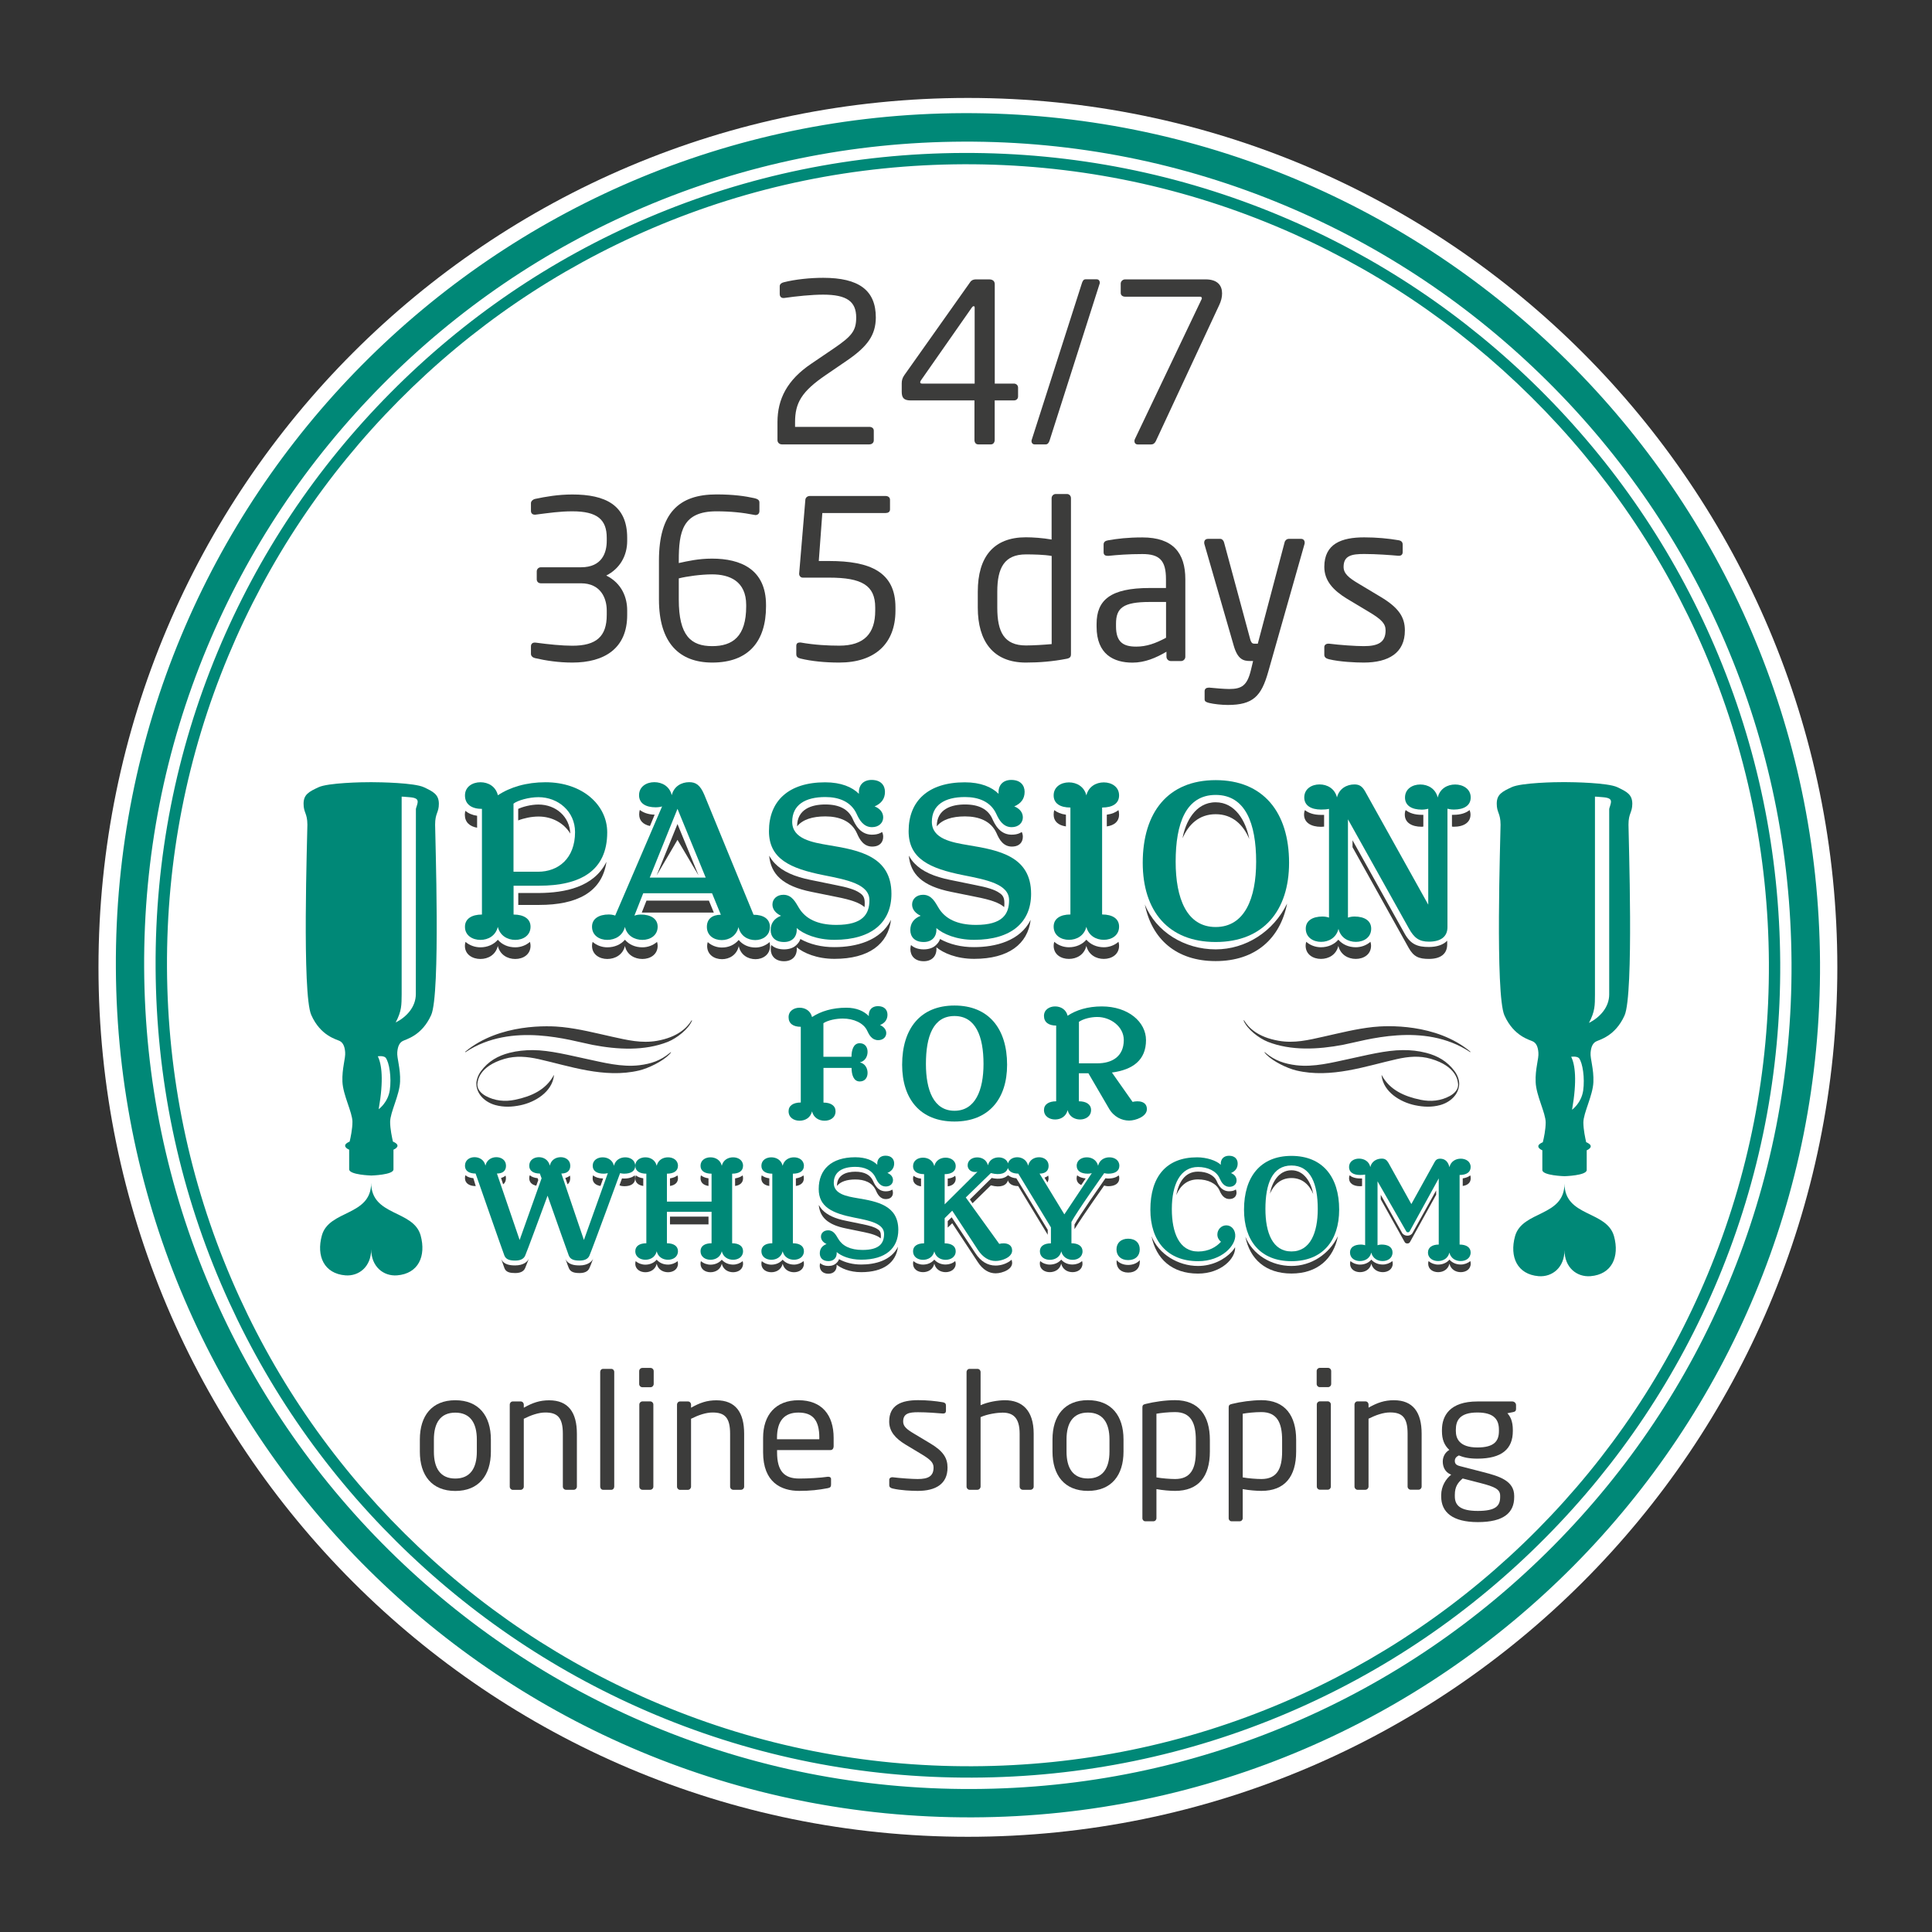 <?xml version="1.0" encoding="utf-8"?>
<!-- Generator: Adobe Illustrator 26.2.1, SVG Export Plug-In . SVG Version: 6.00 Build 0)  -->
<svg version="1.1" id="Laag_1" xmlns="http://www.w3.org/2000/svg" xmlns:xlink="http://www.w3.org/1999/xlink" x="0px" y="0px"
	 viewBox="0 0 283.46 283.46" style="enable-background:new 0 0 283.46 283.46;" xml:space="preserve">
<rect x="0" y="0" width="283.46" height="283.46" fill="#333333" stroke="none"/>
<style type="text/css">
	.st0{fill:#218E83;}
	.st1{fill:#FEFEFE;}
	.st2{fill:#3C3C3B;}
	.st3{fill:#FFFFFF;}
	.st4{fill:#008877;}
</style>
<g>
	<path class="st3" d="M142.01,14.37c-70.45,0-127.56,57.11-127.56,127.56c0,70.45,57.11,127.56,127.56,127.56
		c70.45,0,127.56-57.11,127.56-127.56C269.57,71.48,212.46,14.37,142.01,14.37"/>
	<path class="st4" d="M141.33,16.6C72.29,16.84,16.62,73.01,17,142.05c0.37,69.05,56.65,124.83,125.69,124.59
		c69.04-0.24,124.71-56.4,124.34-125.45C266.65,72.15,210.38,16.37,141.33,16.6 M227.92,226.79c-11.04,11.14-23.92,19.9-38.27,26.03
		c-14.86,6.35-30.67,9.6-46.99,9.66c-16.32,0.06-32.16-3.08-47.09-9.33c-14.42-6.04-27.39-14.71-38.56-25.77
		c-11.16-11.06-19.94-23.96-26.11-38.33c-6.38-14.88-9.66-30.69-9.75-47.01c-0.09-16.32,3.02-32.16,9.24-47.07
		c6.01-14.41,14.65-27.36,25.69-38.5c11.04-11.14,23.92-19.9,38.28-26.03c14.86-6.35,30.67-9.6,46.99-9.66
		c16.32-0.06,32.16,3.08,47.09,9.33c14.42,6.04,27.39,14.71,38.55,25.77c11.16,11.06,19.94,23.96,26.11,38.33
		c6.38,14.87,9.66,30.69,9.75,47.01c0.09,16.32-3.02,32.16-9.24,47.07C247.61,202.69,238.96,215.65,227.92,226.79"/>
	<path class="st4" d="M251.58,94.86c-6.08-14.17-14.74-26.89-25.75-37.8c-11.01-10.91-23.8-19.46-38.02-25.41
		c-14.72-6.16-30.35-9.26-46.44-9.21c-16.09,0.06-31.68,3.26-46.34,9.52c-14.16,6.05-26.86,14.69-37.75,25.68
		S37.87,81.4,31.94,95.61c-6.13,14.71-9.2,30.33-9.11,46.42c0.09,16.09,3.32,31.69,9.61,46.36c6.08,14.17,14.74,26.89,25.75,37.8
		c11.01,10.91,23.8,19.46,38.02,25.42c14.72,6.16,30.35,9.26,46.44,9.2c16.09-0.05,31.68-3.26,46.34-9.52
		c14.16-6.05,26.86-14.69,37.75-25.68c10.89-10.98,19.41-23.76,25.34-37.97c6.13-14.71,9.2-30.33,9.11-46.42
		C261.1,125.12,257.87,109.52,251.58,94.86 M250.54,186.99c-5.84,14.01-14.25,26.61-24.98,37.44
		c-10.74,10.83-23.26,19.35-37.22,25.32c-14.45,6.18-29.82,9.33-45.69,9.39c-15.87,0.06-31.27-3-45.79-9.08
		c-14.03-5.87-26.64-14.3-37.49-25.06c-10.85-10.76-19.4-23.3-25.39-37.27c-6.2-14.46-9.39-29.84-9.48-45.71
		c-0.08-15.87,2.94-31.27,8.99-45.77c5.84-14.01,14.25-26.61,24.98-37.44C69.2,47.98,81.72,39.46,95.69,33.49
		c14.45-6.18,29.82-9.33,45.69-9.39c15.87-0.05,31.27,3,45.79,9.08c14.03,5.87,26.64,14.3,37.49,25.06
		c10.85,10.76,19.39,23.3,25.39,37.27c6.2,14.46,9.39,29.84,9.48,45.71C259.61,157.09,256.59,172.49,250.54,186.99"/>
	<g>
		<path class="st2" d="M124.28,52.89l-3.1,2.12c-3.59,2.44-4.53,4.11-4.53,6.94v0.68h10.9c0.36,0,0.65,0.2,0.65,0.55v1.43
			c0,0.36-0.29,0.59-0.65,0.59h-12.83c-0.36,0-0.65-0.26-0.65-0.62v-2.64c0-3.39,1.42-6.19,4.95-8.57l3.27-2.22
			c2.68-1.82,3.33-2.61,3.33-4.56c0-2.35-1.36-3.36-4.85-3.36c-1.68,0-3.91,0.23-5.72,0.49c-0.03,0-0.06,0-0.13,0
			c-0.32,0-0.52-0.23-0.52-0.59V42c0-0.33,0.29-0.52,0.61-0.59c1.65-0.42,3.85-0.65,5.76-0.65c5.24,0,7.73,1.82,7.73,5.83
			C128.48,49.17,127.28,50.83,124.28,52.89z"/>
		<path class="st2" d="M148.75,58.75h-2.81v5.8c0,0.33-0.19,0.65-0.55,0.65h-1.87c-0.36,0-0.55-0.29-0.55-0.65v-5.8h-9.34
			c-0.97,0-1.33-0.33-1.33-1.27v-1.24c0-0.42,0.1-0.81,0.39-1.21l9.57-13.52c0.16-0.26,0.39-0.52,0.94-0.52h1.91
			c0.52,0,0.84,0.23,0.84,0.72v14.57h2.81c0.32,0,0.61,0.23,0.61,0.59v1.3C149.37,58.52,149.11,58.75,148.75,58.75z M143,45.13
			c0-0.13-0.03-0.2-0.13-0.2c-0.03,0-0.03,0-0.03,0c-0.1,0-0.19,0.1-0.26,0.2l-7.47,10.69c-0.06,0.1-0.1,0.2-0.1,0.26
			c0,0.13,0.1,0.2,0.26,0.2H143V45.13z"/>
		<path class="st2" d="M161.33,41.64l-7.31,22.91c-0.1,0.33-0.26,0.65-0.58,0.65h-1.65c-0.29,0-0.45-0.23-0.45-0.46
			c0-0.07,0-0.13,0.03-0.2l7.34-22.91c0.1-0.33,0.23-0.65,0.55-0.65h1.65c0.29,0,0.45,0.23,0.45,0.46
			C161.37,41.51,161.37,41.58,161.33,41.64z"/>
		<path class="st2" d="M178.89,44.74l-9.31,19.98c-0.16,0.33-0.39,0.49-0.71,0.49h-1.94c-0.32,0-0.49-0.23-0.49-0.49
			c0-0.13,0.03-0.23,0.1-0.36l9.76-20.47c0.03-0.03,0.03-0.07,0.03-0.13c0-0.1-0.06-0.23-0.23-0.23h-11.02
			c-0.36,0-0.65-0.2-0.65-0.55v-1.37c0-0.33,0.29-0.62,0.65-0.62h11.8c1.81,0,2.42,0.95,2.42,2.05
			C179.31,43.6,179.15,44.19,178.89,44.74z"/>
		<path class="st2" d="M83.97,97.21c-2.04,0-3.91-0.29-5.46-0.65c-0.32-0.07-0.61-0.29-0.61-0.62v-1.11c0-0.36,0.23-0.55,0.55-0.55
			c0.03,0,0.06,0,0.1,0c1.94,0.26,3.91,0.46,5.43,0.46c3.52,0,5.04-1.37,5.04-4.5v-0.68c0-1.73-0.84-3.98-3.78-3.98h-5.88
			c-0.36,0-0.61-0.23-0.61-0.59v-1.14c0-0.36,0.26-0.62,0.61-0.62h5.88c3.1,0,3.78-2.15,3.78-3.88V78.9c0-2.67-1.39-3.88-5.04-3.88
			c-1.88,0-3.33,0.23-5.43,0.49c-0.03,0-0.06,0-0.1,0c-0.32,0-0.55-0.2-0.55-0.55v-1.14c0-0.29,0.29-0.55,0.61-0.62
			c1.55-0.33,3.39-0.65,5.46-0.65c4.82,0,8.05,1.53,8.05,6.35v0.46c0,2.18-1.07,4.07-3.07,5.08c2.29,1.14,3.07,3.23,3.07,5.12v0.68
			C92.02,95.13,88.69,97.21,83.97,97.21z"/>
		<path class="st2" d="M104.5,97.21c-4.82,0-7.82-2.87-7.82-9.26v-5.7c0-6.97,2.91-9.71,8.44-9.71c2.55,0,4.24,0.26,5.56,0.55
			c0.39,0.1,0.74,0.23,0.74,0.62v1.27c0,0.39-0.26,0.59-0.58,0.59c-0.06,0-0.13-0.03-0.19-0.03c-1.65-0.33-3.46-0.52-5.53-0.52
			c-4.98,0-5.53,2.97-5.53,7.23v0.36c1.33-0.29,2.88-0.65,4.88-0.65c4.2,0,7.92,1.56,7.92,6.81v0.2
			C112.39,94.12,109.8,97.21,104.5,97.21z M109.48,88.77c0-3.52-2.46-4.5-5.01-4.5c-1.58,0-3.72,0.29-4.88,0.59v3.1
			c0,5.31,1.78,6.84,4.91,6.84c3.01,0,4.98-1.43,4.98-5.83V88.77z"/>
		<path class="st2" d="M123.13,97.21c-2.1,0-4.07-0.2-5.69-0.59c-0.36-0.1-0.61-0.23-0.61-0.65v-1.21c0-0.33,0.19-0.49,0.49-0.49
			c0.06,0,0.1,0,0.16,0c2.04,0.36,4.04,0.46,5.66,0.46c3.65,0,5.27-1.79,5.27-5.12v-0.49c0-3.26-2-4.37-6.76-4.37h-3.88
			c-0.29,0-0.52-0.26-0.52-0.55v-0.03l0.91-10.85c0.03-0.33,0.32-0.55,0.65-0.55h11.12c0.36,0,0.65,0.2,0.65,0.55v1.43
			c0,0.36-0.29,0.52-0.65,0.52h-9.28l-0.52,7.04h1.52c6.01,0,9.73,1.6,9.73,6.81v0.49C131.37,94.44,128.36,97.21,123.13,97.21z"/>
		<path class="st2" d="M156.46,96.66c-2,0.39-3.98,0.55-5.95,0.55c-4.82,0-7.05-3.16-7.05-8.05v-2.35c0-5.12,2.33-7.98,7.05-7.98
			c1,0,2.52,0.1,3.78,0.33V73.1c0-0.33,0.26-0.62,0.61-0.62h1.65c0.32,0,0.58,0.26,0.58,0.62v22.81
			C157.14,96.33,157.04,96.56,156.46,96.66z M154.3,81.57c-1.07-0.2-2.75-0.23-3.78-0.23c-3.17,0-4.2,1.99-4.2,5.47v2.35
			c0,3.55,1,5.54,4.2,5.54c1.1,0,2.68-0.1,3.78-0.2V81.57z"/>
		<path class="st2" d="M173.28,96.99h-1.49c-0.36,0-0.65-0.29-0.65-0.65v-0.72c-1.55,0.91-3.17,1.6-4.98,1.6
			c-2.75,0-5.27-1.21-5.27-5.28v-0.39c0-3.52,2.04-5.28,7.79-5.28h2.39v-1.3c0-2.74-0.94-3.68-3.46-3.68c-2.1,0-3.65,0.13-4.95,0.26
			c-0.06,0-0.1,0-0.16,0c-0.29,0-0.58-0.1-0.58-0.52v-1.14c0-0.36,0.23-0.55,0.68-0.62c1.33-0.23,2.81-0.42,5.01-0.42
			c4.49,0,6.3,2.28,6.3,6.13v11.37C173.92,96.69,173.63,96.99,173.28,96.99z M171.08,88.32h-2.39c-3.91,0-4.95,0.88-4.95,3.19v0.39
			c0,2.35,1.1,2.97,2.97,2.97c1.49,0,2.81-0.46,4.37-1.3V88.32z"/>
		<path class="st2" d="M191.39,79.84l-5.33,18.77c-1,3.52-2.2,4.82-5.92,4.82c-0.91,0-2.04-0.13-2.72-0.29
			c-0.39-0.1-0.68-0.2-0.68-0.52v-1.21c0-0.36,0.26-0.52,0.61-0.52c0.03,0,0.06,0,0.1,0c0.71,0.07,2.17,0.2,2.88,0.2
			c1.84,0,2.65-0.49,3.2-2.77l0.32-1.34h-0.45c-0.97,0-1.81-0.23-2.39-2.25l-4.3-14.89c-0.03-0.07-0.03-0.16-0.03-0.23
			c0-0.33,0.19-0.55,0.58-0.55h1.78c0.26,0,0.49,0.26,0.55,0.52l3.82,14.14c0.16,0.65,0.39,0.72,0.61,0.72h0.52l3.94-14.89
			c0.06-0.26,0.32-0.49,0.61-0.49h1.81c0.32,0,0.52,0.23,0.52,0.55C191.42,79.68,191.42,79.78,191.39,79.84z"/>
		<path class="st2" d="M200.09,97.21c-1.2,0-3.52-0.1-5.11-0.49c-0.42-0.1-0.68-0.29-0.68-0.65v-1.14c0-0.29,0.26-0.49,0.58-0.49
			c0.06,0,0.1,0,0.13,0c1.55,0.2,3.91,0.36,5.08,0.36c2.1,0,3.2-0.55,3.2-2.31c0-0.98-0.58-1.6-2.42-2.7l-3.27-1.96
			c-1.97-1.21-3.3-2.61-3.3-4.66c0-3.39,2.52-4.33,5.85-4.33c1.81,0,3.52,0.16,5.04,0.42c0.42,0.07,0.61,0.29,0.61,0.65v1.08
			c0,0.39-0.23,0.55-0.55,0.55c-0.03,0-0.06,0-0.1,0c-1.13-0.1-3.2-0.26-5.01-0.26c-1.81,0-3.01,0.23-3.01,1.89
			c0,0.98,0.74,1.6,2.23,2.48l3.2,1.92c2.68,1.6,3.56,3,3.56,4.92C206.13,95.81,203.71,97.21,200.09,97.21z"/>
	</g>
	<g>
		<path class="st2" d="M66.8,218.75c-3.44,0-5.2-2.29-5.2-5.76l0-1.79c0-3.47,1.76-5.76,5.2-5.76c3.44,0,5.22,2.29,5.22,5.76l0,1.79
			C72.02,216.46,70.24,218.75,66.8,218.75z M69.96,211.2c0-2.41-0.96-3.94-3.16-3.94c-2.18,0-3.14,1.51-3.14,3.94l0,1.79
			c0,2.41,0.94,3.94,3.14,3.94c2.18,0,3.16-1.51,3.16-3.94L69.96,211.2z"/>
		<path class="st2" d="M84.17,218.58l-1.12,0c-0.26,0-0.47-0.21-0.47-0.47l0-7.76c0-2.38-0.8-3.11-2.57-3.11
			c-0.98,0-2.08,0.38-3.16,0.92l0,9.96c0,0.24-0.21,0.47-0.47,0.47l-1.15,0c-0.23,0-0.44-0.21-0.44-0.47l0-12.03
			c0-0.26,0.19-0.47,0.44-0.47l1.17,0c0.26,0,0.45,0.21,0.45,0.47l0,0.45c1.29-0.73,2.34-1.09,3.72-1.09c2.81,0,4.07,1.77,4.07,4.91
			l0,7.76C84.64,218.37,84.43,218.58,84.17,218.58z"/>
		<path class="st2" d="M89.7,218.58l-1.22,0c-0.24,0-0.42-0.21-0.42-0.47l0-16.82c0-0.24,0.16-0.45,0.42-0.45l1.22,0
			c0.23,0,0.42,0.19,0.42,0.45l0,16.82C90.12,218.34,89.96,218.58,89.7,218.58z"/>
		<path class="st2" d="M95.44,203.53l-1.19,0c-0.26,0-0.47-0.21-0.47-0.47l0-1.89c0-0.26,0.21-0.47,0.47-0.47l1.19,0
			c0.26,0,0.47,0.21,0.47,0.47l0,1.89C95.9,203.32,95.7,203.53,95.44,203.53z M95.39,218.58l-1.12,0c-0.26,0-0.47-0.21-0.47-0.47
			l0-12.03c0-0.26,0.21-0.47,0.47-0.47l1.12,0c0.26,0,0.47,0.21,0.47,0.47l0,12.03C95.86,218.37,95.65,218.58,95.39,218.58z"/>
		<path class="st2" d="M108.71,218.58l-1.12,0c-0.26,0-0.47-0.21-0.47-0.47l0-7.76c0-2.38-0.8-3.11-2.57-3.11
			c-0.98,0-2.08,0.38-3.16,0.92l0,9.96c0,0.24-0.21,0.47-0.47,0.47l-1.15,0c-0.23,0-0.44-0.21-0.44-0.47l0-12.03
			c0-0.26,0.19-0.47,0.44-0.47l1.17,0c0.26,0,0.45,0.21,0.45,0.47l0,0.45c1.29-0.73,2.34-1.09,3.72-1.09c2.81,0,4.07,1.77,4.07,4.91
			l0,7.76C109.18,218.37,108.97,218.58,108.71,218.58z"/>
		<path class="st2" d="M121.85,212.75l-7.84,0l0,0.33c0,2.81,1.1,3.85,3.25,3.85c1.36,0,3.09-0.1,4.17-0.26c0.05,0,0.07,0,0.12,0
			c0.19,0,0.38,0.09,0.38,0.33l0,0.8c0,0.31-0.09,0.47-0.47,0.54c-1.33,0.26-2.62,0.4-4.19,0.4c-2.69,0-5.31-1.27-5.31-5.66l0-2.12
			c0-3.37,1.85-5.52,5.2-5.52c3.42,0,5.15,2.17,5.15,5.52l0,1.27C122.29,212.54,122.13,212.75,121.85,212.75z M120.21,210.96
			c0-2.67-1.01-3.71-3.07-3.71c-2.01,0-3.14,1.16-3.14,3.71l0,0.21l6.2,0L120.21,210.96z"/>
		<path class="st2" d="M134.66,218.74c-0.87,0-2.55-0.07-3.7-0.35c-0.3-0.07-0.49-0.21-0.49-0.47l0-0.82c0-0.21,0.19-0.36,0.42-0.36
			c0.05,0,0.07,0,0.09,0c1.12,0.14,2.83,0.26,3.67,0.26c1.52,0,2.32-0.4,2.32-1.68c0-0.71-0.42-1.15-1.76-1.96l-2.36-1.42
			c-1.43-0.87-2.39-1.89-2.39-3.37c0-2.45,1.83-3.14,4.24-3.14c1.31,0,2.55,0.12,3.65,0.31c0.3,0.05,0.44,0.21,0.44,0.47l0,0.78
			c0,0.28-0.16,0.4-0.4,0.4c-0.02,0-0.05,0-0.07,0c-0.82-0.07-2.32-0.19-3.63-0.19c-1.31,0-2.18,0.17-2.18,1.37
			c0,0.71,0.54,1.15,1.62,1.79l2.32,1.39c1.94,1.15,2.57,2.17,2.57,3.56C139.03,217.73,137.28,218.74,134.66,218.74z"/>
		<path class="st2" d="M151.19,218.58l-1.12,0c-0.26,0-0.47-0.21-0.47-0.47l0-7.76c0-2.36-0.98-3.09-2.5-3.09
			c-0.73,0-2.2,0.19-3.23,0.66l0,10.19c0,0.24-0.21,0.47-0.47,0.47l-1.15,0c-0.23,0-0.44-0.21-0.44-0.47l0-16.8
			c0-0.26,0.19-0.47,0.44-0.47l1.17,0c0.26,0,0.45,0.21,0.45,0.47l0,4.86c1.12-0.5,2.57-0.73,3.58-0.73c2.48,0,4.21,1.44,4.21,4.91
			l0,7.76C151.66,218.36,151.45,218.58,151.19,218.58z"/>
		<path class="st2" d="M159.62,218.74c-3.44,0-5.2-2.29-5.2-5.76l0-1.79c0-3.47,1.76-5.76,5.2-5.76c3.44,0,5.22,2.29,5.22,5.76
			l0,1.79C164.84,216.45,163.06,218.74,159.62,218.74z M162.78,211.19c0-2.41-0.96-3.94-3.16-3.94c-2.18,0-3.14,1.51-3.14,3.94
			l0,1.79c0,2.41,0.94,3.94,3.14,3.94c2.18,0,3.16-1.51,3.16-3.94L162.78,211.19z"/>
		<path class="st2" d="M172.41,218.74c-0.73,0-1.83-0.09-2.74-0.26l0,4.27c0,0.24-0.19,0.45-0.45,0.45l-1.19,0
			c-0.23,0-0.42-0.19-0.42-0.45l0-16.23c0-0.31,0.07-0.45,0.49-0.54c1.24-0.31,2.88-0.55,4.31-0.55c3.49,0,5.1,2.29,5.1,5.83l0,1.7
			C177.51,216.66,175.82,218.74,172.41,218.74z M175.45,211.26c0-2.48-0.72-4.08-3.04-4.08c-0.98,0-2.08,0.12-2.74,0.24l0,9.34
			c0.77,0.14,1.99,0.24,2.74,0.24c2.29,0,3.04-1.51,3.04-4.03L175.45,211.26z"/>
		<path class="st2" d="M185.07,218.74c-0.73,0-1.83-0.09-2.74-0.26l0,4.27c0,0.24-0.19,0.45-0.45,0.45l-1.19,0
			c-0.23,0-0.42-0.19-0.42-0.45l0-16.23c0-0.31,0.07-0.45,0.49-0.54c1.24-0.31,2.88-0.54,4.31-0.55c3.49,0,5.1,2.29,5.1,5.83l0,1.7
			C190.17,216.66,188.49,218.74,185.07,218.74z M188.11,211.26c0-2.48-0.72-4.08-3.04-4.08c-0.98,0-2.08,0.12-2.74,0.24l0,9.34
			c0.77,0.14,1.99,0.24,2.74,0.24c2.29,0,3.04-1.51,3.04-4.03L188.11,211.26z"/>
		<path class="st2" d="M194.84,203.52l-1.19,0c-0.26,0-0.47-0.21-0.47-0.47l0-1.89c0-0.26,0.21-0.47,0.47-0.47l1.19,0
			c0.26,0,0.47,0.21,0.47,0.47l0,1.89C195.31,203.31,195.1,203.52,194.84,203.52z M194.79,218.57l-1.12,0
			c-0.26,0-0.47-0.21-0.47-0.47l0-12.03c0-0.26,0.21-0.47,0.47-0.47l1.12,0c0.26,0,0.47,0.21,0.47,0.47l0,12.03
			C195.26,218.36,195.05,218.57,194.79,218.57z"/>
		<path class="st2" d="M208.11,218.57l-1.12,0c-0.26,0-0.47-0.21-0.47-0.47l0-7.76c0-2.38-0.8-3.11-2.57-3.11
			c-0.98,0-2.08,0.38-3.16,0.92l0,9.96c0,0.24-0.21,0.47-0.47,0.47l-1.15,0c-0.23,0-0.44-0.21-0.44-0.47l0-12.03
			c0-0.26,0.19-0.47,0.44-0.47l1.17,0c0.26,0,0.45,0.21,0.45,0.47l0,0.45c1.29-0.73,2.34-1.09,3.72-1.09c2.81,0,4.07,1.77,4.07,4.91
			l0,7.76C208.58,218.36,208.37,218.57,208.11,218.57z"/>
		<path class="st2" d="M222,207.18l-0.84,0.17c0.42,0.45,0.8,1.16,0.8,2.43l0,0.19c0,2.6-1.59,4.04-5.2,4.04
			c-1.24,0-2.04-0.19-2.72-0.47c-0.4,0.19-0.59,0.45-0.59,0.8c0,0.4,0.19,0.62,0.73,0.76l3.49,0.9c2.29,0.59,4.49,1.25,4.49,3.47
			l0,0.19c0,2.26-1.5,3.66-5.33,3.66c-3.7,0-5.38-1.44-5.38-3.75l0-0.21c0-1.32,0.7-2.4,1.47-3l-0.16-0.07
			c-0.75-0.33-1.08-1.11-1.08-1.84v-0.02c0-0.64,0.3-1.32,0.96-1.7c-0.73-0.68-1.08-1.53-1.08-2.74l0-0.19c0-2.1,1.17-4.18,5.2-4.18
			l5.13,0c0.28,0,0.54,0.24,0.54,0.52l0,0.61C222.42,207.04,222.26,207.13,222,207.18z M220.1,219.44c0-0.92-0.75-1.3-2.86-1.84
			l-2.64-0.68c-0.68,0.59-1.15,1.18-1.15,2.4l0,0.21c0,1.32,0.77,2.15,3.37,2.15c2.67,0,3.28-0.76,3.28-2.05L220.1,219.44z
			 M219.92,209.77c0-1.41-0.63-2.53-3.16-2.53c-2.62,0-3.16,1.2-3.16,2.53l0,0.19c0,1.04,0.47,2.41,3.16,2.41
			c2.53,0,3.16-0.99,3.16-2.41L219.92,209.77z"/>
	</g>
	<g>
		<path class="st2" d="M70,121.44l0-1.75c-0.69-0.1-1.29-0.35-1.71-0.73c-0.06,0.16-0.09,0.35-0.09,0.57
			C68.2,120.62,68.9,121.25,70,121.44z"/>
		<path class="st2" d="M70.48,140.7c1.14,0,2.24-0.6,2.56-1.91c0.32,1.3,1.42,1.91,2.56,1.91c1.14,0,2.24-0.64,2.24-1.94
			c0-0.19-0.03-0.38-0.09-0.57c-0.57,0.51-1.36,0.8-2.15,0.8c-1.07,0-1.96-0.41-2.56-1.11c-0.6,0.7-1.52,1.11-2.56,1.11
			c-0.79,0-1.61-0.29-2.18-0.8c-0.06,0.19-0.09,0.38-0.09,0.57C68.2,140.06,69.34,140.7,70.48,140.7z"/>
		<path class="st4" d="M70.48,137.9c1.14,0,2.24-0.6,2.56-1.91c0.32,1.3,1.42,1.91,2.56,1.91c1.14,0,2.24-0.64,2.24-1.94
			c0-1.15-0.98-1.78-2.49-1.78l0-4.23l3.76,0c6.06,0,9.98-2.2,9.98-7.83c0-4.01-3.63-7.35-9.06-7.35c-2.81,0-5.21,0.73-6.98,1.91
			c-0.32-1.31-1.42-1.91-2.56-1.91c-1.14,0-2.27,0.64-2.27,1.94c0,1.3,0.98,1.97,2.49,1.97l0,15.5c-1.52,0-2.49,0.64-2.49,1.78
			C68.2,137.26,69.34,137.9,70.48,137.9z M75.34,117.91c0.6-0.48,2.27-0.95,3.66-0.95c2.87,0,5.37,2.07,5.37,5.12
			c0,3.88-2.46,5.82-5.43,5.82l-3.6,0L75.34,117.91z"/>
		<path class="st2" d="M83.67,122.3c-0.09-2.45-2.08-4.26-4.67-4.26c-1.14,0-2.37,0.35-2.97,0.64l0,1.69
			c0.79-0.32,1.96-0.57,2.97-0.57C80.96,119.79,82.73,120.74,83.67,122.3z"/>
		<path class="st2" d="M88.98,126.44c-1.86,3.76-6.16,4.55-9.88,4.58c0,0-2.15,0-3.06,0l0,1.75l3.06,0
			C84.59,132.77,88.32,130.96,88.98,126.44z"/>
		<path class="st2" d="M91.69,138.79c0.28,1.3,1.42,1.91,2.56,1.91c1.14,0,2.24-0.64,2.24-1.94c0-0.19-0.03-0.38-0.09-0.57
			c-0.57,0.51-1.36,0.8-2.15,0.8c-1.07,0-1.96-0.41-2.56-1.11c-0.6,0.7-1.52,1.11-2.59,1.11c-0.79,0-1.58-0.29-2.15-0.8
			c-0.06,0.19-0.09,0.38-0.09,0.57c0,1.3,1.11,1.94,2.24,1.94C90.24,140.7,91.38,140.09,91.69,138.79z"/>
		<path class="st2" d="M96.05,119.53c-0.98-0.03-1.7-0.32-2.18-0.7c-0.06,0.19-0.09,0.41-0.09,0.67c0,0.89,0.57,1.46,1.58,1.69
			L96.05,119.53z"/>
		<polygon class="st2" points="104.01,132.14 94.85,132.14 94.16,133.89 104.73,133.89 		"/>
		<path class="st4" d="M86.86,135.96c0,1.31,1.11,1.94,2.24,1.94c1.14,0,2.27-0.6,2.59-1.91c0.28,1.3,1.42,1.91,2.56,1.91
			c1.14,0,2.24-0.64,2.24-1.94c0-1.15-0.98-1.78-2.49-1.78c-0.51,0-0.92,0.16-0.92,0.16l1.29-3.28l10.1,0l1.29,3.15
			c-1.29,0-2.05,0.64-2.05,1.78c0,1.3,1.07,1.94,2.18,1.94c1.07,0,2.15-0.6,2.46-1.91c0.28,1.3,1.36,1.91,2.46,1.91
			c1.07,0,2.15-0.64,2.15-1.94c0-1.15-0.92-1.78-2.4-1.78c0,0-6.82-16.58-7.2-17.54c-0.63-1.53-1.29-1.91-2.24-1.91
			c-1.14,0-2.24,0.6-2.56,1.91c-0.32-1.31-1.42-1.91-2.56-1.91c-1.14,0-2.24,0.64-2.24,1.91c0,1.18,0.95,1.78,2.46,1.78
			c0.51,0,0.92-0.13,0.92-0.13c-2.24,5.22-6.88,16.01-6.88,16.01s-0.41-0.16-0.92-0.16C87.84,134.17,86.86,134.81,86.86,135.96z
			 M99.4,118.67l4.14,10.09l-8.21,0L99.4,118.67z"/>
		<polygon class="st2" points="99.4,120.9 96.34,128.44 99.4,123.22 102.49,128.44 		"/>
		<path class="st2" d="M112.98,138.79c0-0.19-0.03-0.38-0.06-0.57c-0.57,0.51-1.33,0.8-2.08,0.8c-1.01,0-1.89-0.41-2.46-1.11
			c-0.6,0.7-1.45,1.11-2.46,1.11c-0.76,0-1.55-0.29-2.08-0.8c-0.06,0.19-0.09,0.38-0.09,0.57c0,1.3,1.07,1.94,2.18,1.94
			c1.07,0,2.15-0.6,2.46-1.91c0.28,1.3,1.36,1.91,2.46,1.91C111.9,140.73,112.98,140.09,112.98,138.79z"/>
		<path class="st4" d="M120.87,128.41c3.38,0.67,6.69,1.3,6.69,3.66c0,2.04-0.95,3.63-4.86,3.63c-2.78,0-4.55-0.92-5.49-2.51
			c-0.47-0.76-0.98-1.91-2.27-1.91c-0.98,0-1.61,0.64-1.61,1.43c0,0.73,0.51,1.3,1.26,1.65c-0.98,0.38-1.52,1.08-1.52,2.1
			c0,0.95,0.6,1.75,1.96,1.75c1.2,0,1.96-0.76,1.86-2.04c0.98,0.86,2.94,1.72,5.53,1.72c5.49,0,8.37-2.58,8.37-6.75
			c0-5.51-4.74-6.4-9.16-7.13c-2.46-0.41-5.4-0.92-5.4-3.44c0-2.45,1.86-3.63,4.86-3.63c1.99,0,3.79,0.67,4.61,2.51
			c0.38,0.83,0.98,1.91,2.24,1.91c1.01,0,1.64-0.64,1.64-1.43c0-0.73-0.47-1.3-1.26-1.62c0.98-0.41,1.52-1.11,1.52-2.13
			c0-0.95-0.6-1.75-1.96-1.75c-1.2,0-1.96,0.76-1.86,2.04c-0.98-0.99-2.62-1.69-4.96-1.69c-5.4,0-8.24,2.77-8.24,7.16
			C112.82,125.99,115.88,127.42,120.87,128.41z"/>
		<path class="st2" d="M119.1,130.86c3.6,0.73,0,0,3.6,0.73c2.12,0.41,3.44,0.86,4.14,1.5c0.03-0.19,0.03-0.41,0.03-0.6
			c0-0.73-0.19-1.15-0.76-1.5c-0.63-0.45-1.74-0.8-3.57-1.15l-3.57-0.73c-2.43-0.48-4.17-1.27-5.27-2.42
			c-0.35-0.35-0.6-0.73-0.85-1.15C113.1,128.22,114.77,130,119.1,130.86z"/>
		<path class="st2" d="M117.43,137.77c-0.09,0.29-0.25,0.54-0.47,0.76c-0.44,0.51-1.11,0.76-1.93,0.76c-0.82,0-1.45-0.25-1.86-0.64
			c-0.06,0.19-0.09,0.41-0.09,0.6c0,0.96,0.63,1.78,1.96,1.78c1.2,0,1.96-0.76,1.86-2.04c1.01,0.83,2.94,1.69,5.53,1.69
			c5.05,0,7.86-2.16,8.3-5.73c-1.55,3.12-5.18,4.01-8.3,4.01C120.55,138.98,118.78,138.53,117.43,137.77z"/>
		<path class="st2" d="M125.1,120.13c-0.63-1.4-1.96-2.1-4.01-2.1c-1.99,0-4.14,0.67-4.14,3.21c0.79-0.99,2.24-1.46,4.14-1.46
			c1.99,0,3.82,0.64,4.64,2.48c0.38,0.89,1.01,2.07,2.46,1.94c0.85-0.06,1.39-0.6,1.39-1.43c0-0.25-0.06-0.51-0.16-0.7
			c-0.32,0.22-0.73,0.35-1.17,0.38C126.2,122.65,125.41,120.83,125.1,120.13z"/>
		<path class="st4" d="M141.36,128.41c3.38,0.67,6.69,1.3,6.69,3.66c0,2.04-0.95,3.63-4.86,3.63c-2.78,0-4.55-0.92-5.49-2.51
			c-0.47-0.76-0.98-1.91-2.27-1.91c-0.98,0-1.61,0.64-1.61,1.43c0,0.73,0.51,1.3,1.26,1.65c-0.98,0.38-1.52,1.08-1.52,2.1
			c0,0.95,0.6,1.75,1.96,1.75c1.2,0,1.96-0.76,1.86-2.04c0.98,0.86,2.94,1.72,5.53,1.72c5.49,0,8.37-2.58,8.37-6.75
			c0-5.51-4.74-6.4-9.16-7.13c-2.46-0.41-5.4-0.92-5.4-3.44c0-2.45,1.86-3.63,4.86-3.63c1.99,0,3.79,0.67,4.61,2.51
			c0.38,0.83,0.98,1.91,2.24,1.91c1.01,0,1.64-0.64,1.64-1.43c0-0.73-0.47-1.3-1.26-1.62c0.98-0.41,1.52-1.11,1.52-2.13
			c0-0.95-0.6-1.75-1.96-1.75c-1.2,0-1.96,0.76-1.86,2.04c-0.98-0.99-2.62-1.69-4.96-1.69c-5.4,0-8.24,2.77-8.24,7.16
			C133.31,125.99,136.37,127.42,141.36,128.41z"/>
		<path class="st2" d="M139.59,130.86c3.6,0.73,0,0,3.6,0.73c2.12,0.41,3.44,0.86,4.14,1.5c0.03-0.19,0.03-0.41,0.03-0.6
			c0-0.73-0.19-1.15-0.76-1.5c-0.63-0.45-1.74-0.8-3.57-1.15l-3.57-0.73c-2.43-0.48-4.17-1.27-5.27-2.42
			c-0.35-0.35-0.6-0.73-0.85-1.15C133.59,128.22,135.26,130,139.59,130.86z"/>
		<path class="st2" d="M137.92,137.77c-0.09,0.29-0.25,0.54-0.47,0.76c-0.44,0.51-1.11,0.76-1.93,0.76c-0.82,0-1.45-0.25-1.86-0.64
			c-0.06,0.19-0.09,0.41-0.09,0.6c0,0.96,0.63,1.78,1.96,1.78c1.2,0,1.96-0.76,1.86-2.04c1.01,0.83,2.94,1.69,5.53,1.69
			c5.05,0,7.86-2.16,8.3-5.73c-1.55,3.12-5.18,4.01-8.3,4.01C141.04,138.98,139.28,138.53,137.92,137.77z"/>
		<path class="st2" d="M145.59,120.13c-0.63-1.4-1.96-2.1-4.01-2.1c-1.99,0-4.14,0.67-4.14,3.21c0.79-0.99,2.24-1.46,4.14-1.46
			c1.99,0,3.82,0.64,4.64,2.48c0.38,0.89,1.01,2.07,2.46,1.94c0.85-0.06,1.39-0.6,1.39-1.43c0-0.25-0.06-0.51-0.16-0.7
			c-0.32,0.22-0.73,0.35-1.17,0.38C146.69,122.65,145.91,120.83,145.59,120.13z"/>
		<path class="st4" d="M156.83,137.89c1.14,0,2.24-0.6,2.56-1.91c0.32,1.3,1.42,1.91,2.56,1.91c1.14,0,2.24-0.64,2.24-1.94
			c0-1.15-0.95-1.78-2.49-1.78l0-15.69c1.55,0,2.49-0.6,2.49-1.78c0-1.27-1.11-1.91-2.24-1.91c-1.14,0-2.24,0.61-2.56,1.91
			c-0.32-1.3-1.42-1.91-2.56-1.91c-1.14,0-2.24,0.64-2.24,1.91c0,1.18,0.95,1.78,2.46,1.78l0,15.69c-1.52,0-2.46,0.64-2.46,1.78
			C154.59,137.26,155.69,137.89,156.83,137.89z"/>
		<path class="st2" d="M156.39,121.25l0-1.72c-0.76-0.1-1.29-0.35-1.71-0.67c-0.06,0.19-0.09,0.41-0.09,0.67
			C154.59,120.48,155.25,121.09,156.39,121.25z"/>
		<path class="st2" d="M156.83,140.69c1.14,0,2.24-0.6,2.56-1.91c0.32,1.3,1.42,1.91,2.56,1.91c1.14,0,2.24-0.64,2.24-1.94
			c0-0.19-0.03-0.38-0.09-0.57c-0.57,0.51-1.36,0.8-2.15,0.8c-1.04,0-1.96-0.41-2.56-1.11c-0.6,0.7-1.52,1.11-2.56,1.11
			c-0.79,0-1.58-0.29-2.15-0.8c-0.06,0.19-0.09,0.38-0.09,0.57C154.59,140.06,155.69,140.69,156.83,140.69z"/>
		<path class="st2" d="M162.39,121.25c1.14-0.16,1.8-0.76,1.8-1.72c0-0.25-0.03-0.48-0.09-0.67c-0.41,0.32-0.95,0.57-1.71,0.67
			L162.39,121.25z"/>
		<path class="st2" d="M167.97,132.7c1.01,5.06,4.58,8.31,10.39,8.31c5.84,0,9.47-3.31,10.48-8.44c-2.02,4.14-6.09,6.72-10.48,6.72
			C173.82,139.29,169.62,136.75,167.97,132.7z"/>
		<path class="st4" d="M178.36,138.21c6.98,0,10.77-4.58,10.77-11.62c0-7.42-3.79-12.13-10.77-12.13c-6.98,0-10.7,4.71-10.7,12.13
			C167.66,133.63,171.38,138.21,178.36,138.21z M178.36,116.63c4.36,0,5.94,4.17,5.94,9.8c0,5.35-1.67,9.58-5.94,9.58
			c-4.26,0-5.87-4.23-5.87-9.58C172.49,120.8,174,116.63,178.36,116.63z"/>
		<path class="st2" d="M178.36,119.46c2.46,0,4.04,1.53,4.93,3.63c-0.51-2.67-2.08-5.38-4.93-5.38c-3,0-4.45,2.96-4.86,5.28
			C174.38,120.96,175.93,119.46,178.36,119.46z"/>
		<path class="st2" d="M193.83,121.31c0.16,0,0.32-0.03,0.44-0.03l0-1.72l-0.44,0c-1.11,0-1.86-0.29-2.37-0.7
			c-0.09,0.19-0.13,0.41-0.13,0.67C191.34,120.67,192.32,121.31,193.83,121.31z"/>
		<path class="st4" d="M213.5,115.1c-1.14,0-2.24,0.6-2.56,1.91c-0.32-1.3-1.42-1.91-2.56-1.91c-1.14,0-2.24,0.64-2.24,1.91
			c0,1.18,0.98,1.78,2.49,1.78c0.47,0,0.92-0.13,0.92-0.13l0,14.07l-9.28-16.65c-0.41-0.7-0.82-0.99-1.55-0.99
			c-1.11,0-2.24,0.6-2.56,1.91c-0.32-1.3-1.42-1.91-2.56-1.91c-1.14,0-2.24,0.64-2.24,1.91c0,1.18,0.98,1.78,2.49,1.78
			c0.44,0,0.82-0.03,1.14-0.1l0,15.95c0,0-0.44-0.16-0.92-0.16c-1.55,0-2.49,0.64-2.49,1.78c0,1.3,1.11,1.94,2.24,1.94
			c1.14,0,2.24-0.6,2.56-1.91c0.32,1.31,1.42,1.91,2.56,1.91c1.14,0,2.24-0.64,2.24-1.94c0-1.15-0.95-1.78-2.49-1.78
			c-0.47,0-0.92,0.16-0.92,0.16l0-14.42l8.94,16.01c0.76,1.37,1.48,1.94,2.94,1.94c1.74,0,2.72-0.73,2.72-2.13l0-17.38
			c0,0,0.41,0.13,0.92,0.13c1.52,0,2.49-0.6,2.49-1.78C215.78,115.74,214.64,115.1,213.5,115.1z"/>
		<path class="st2" d="M196.36,138.78c0.32,1.3,1.42,1.91,2.56,1.91c1.14,0,2.24-0.64,2.24-1.94c0-0.19-0.03-0.38-0.09-0.57
			c-0.57,0.51-1.36,0.8-2.15,0.8c-1.04,0-1.96-0.41-2.56-1.11c-0.6,0.7-1.52,1.11-2.56,1.11c-0.79,0-1.58-0.29-2.15-0.8
			c-0.06,0.19-0.09,0.38-0.09,0.57c0,1.3,1.11,1.94,2.24,1.94C194.94,140.69,196.04,140.09,196.36,138.78z"/>
		<path class="st2" d="M209.65,140.69c1.74,0,2.68-0.76,2.68-2.13l0-0.54c-0.57,0.6-1.52,0.92-2.68,0.92
			c-1.58,0-2.65-0.32-3.57-1.97c0,0-5.75-10.31-7.64-13.69l0,1.02l8.24,14.77C207.41,140.37,208.17,140.69,209.65,140.69z"/>
		<path class="st2" d="M208.83,121.27l0-1.72l-0.22,0c-1.11,0-1.86-0.29-2.37-0.7c-0.09,0.19-0.13,0.41-0.13,0.67
			c0,1.15,0.98,1.78,2.49,1.78C208.67,121.31,208.77,121.27,208.83,121.27z"/>
		<path class="st2" d="M215.75,119.52c0-0.25-0.06-0.48-0.13-0.67c-0.51,0.41-1.26,0.7-2.37,0.7l-0.22,0l0,1.72
			c0.06,0,0.13,0.03,0.22,0.03C214.77,121.31,215.75,120.67,215.75,119.52z"/>
		<path class="st4" d="M122.59,163.05c0-0.82-0.68-1.28-1.77-1.28l0-5.09l4.12,0c0,0.94,0.27,1.99,1.2,1.99
			c0.77,0,1.15-0.57,1.15-1.25c0-0.69-0.36-1.37-1.13-1.55c0.77-0.18,1.13-0.87,1.13-1.55c0-0.69-0.38-1.26-1.16-1.26
			c-0.93,0-1.2,1.05-1.2,1.99c0,0-1.4,0-4.12,0l0-4.93c0.68-0.45,1.9-0.68,2.85-0.68c1.56,0,3.06,0.64,3.58,1.8
			c0.27,0.59,0.68,1.37,1.61,1.37c0.72,0,1.18-0.46,1.18-1.03c0-0.52-0.36-0.94-0.91-1.19c0.7-0.28,1.09-0.8,1.09-1.51
			c0-0.69-0.43-1.26-1.4-1.26c-0.86,0-1.4,0.55-1.34,1.46c-0.7-0.73-1.81-1.23-3.3-1.23c-2.04,0-3.74,0.52-5.03,1.37
			c-0.23-0.94-1.02-1.37-1.83-1.37c-0.81,0-1.61,0.46-1.61,1.39c0,0.94,0.68,1.41,1.79,1.41l0,11.11c-1.11,0-1.79,0.46-1.79,1.28
			c0,0.94,0.79,1.39,1.61,1.39c0.82,0,1.61-0.43,1.83-1.37c0.23,0.94,1.02,1.37,1.83,1.37C121.8,164.44,122.59,163.99,122.59,163.05
			z"/>
		<path class="st4" d="M140.04,164.55c5,0,7.72-3.29,7.72-8.33c0-5.32-2.72-8.69-7.72-8.69c-5,0-7.68,3.38-7.68,8.69
			C132.36,161.26,135.03,164.55,140.04,164.55z M140.04,149.07c3.12,0,4.26,2.99,4.26,7.03c0,3.84-1.2,6.87-4.26,6.87
			c-3.06,0-4.19-3.03-4.19-6.87C135.85,152.06,136.91,149.07,140.04,149.07z"/>
		<path class="st4" d="M166.17,161.67l-3.03-4.31c3.1-0.41,5-1.85,5-4.75c0-2.67-2.6-4.95-6.48-4.95c-2.04,0-3.76,0.52-5.02,1.37
			c-0.23-0.94-1.02-1.37-1.84-1.37c-0.81,0-1.63,0.46-1.63,1.39c0,0.94,0.7,1.42,1.79,1.42l0,11.11c-1.09,0-1.79,0.46-1.79,1.28
			c0,0.94,0.82,1.39,1.63,1.39c0.82,0,1.61-0.43,1.84-1.37c0.23,0.94,1.02,1.37,1.83,1.37c0.81,0,1.61-0.46,1.61-1.39
			c0-0.82-0.7-1.28-1.79-1.28l0-4.11l1.4,0l3.01,5.16c0.72,1.25,1.9,1.78,2.96,1.78c0.95,0,2.61-0.59,2.61-1.67
			C168.28,161.55,167.01,161.46,166.17,161.67z M160.99,156.01l-2.69,0l0-6.09c0.68-0.46,1.77-0.71,2.69-0.71
			c1.95,0,3.89,1.41,3.89,3.38C164.88,155.05,163.11,156.01,160.99,156.01z"/>
		<path class="st2" d="M74.03,155.35c1.67-0.48,3.3-0.33,4.99,0.04c4.45,0.99,9.65,2.88,14.75,1.67c1.38-0.33,3.41-1.32,4.42-2.34
			c0.42-0.43,0.25-0.4,0.06-0.22c-1.33,1.1-2.72,1.58-4.45,1.79c-2.61,0.31-5.28-0.4-7.59-0.89c-2.6-0.55-5.52-1.32-8.05-1.33
			c-1.16,0-2.27,0.11-3.42,0.4c-1.7,0.44-3.09,1.23-4.17,2.68c-0.43,0.57-0.7,1.34-0.68,1.93c0.07,1.55,1.36,2.67,2.81,3.06
			c1.23,0.33,2.41,0.28,3.66,0.02c2.16-0.45,4.62-1.95,4.91-4.32c0.03-0.26-0.08,0.02-0.07,0c-1.13,2.02-3.16,3.01-5.65,3.52
			c-1.5,0.31-2.97,0.15-4.28-0.56c-0.7-0.38-1.35-1.04-1.21-1.9C70.1,158.64,70.23,156.46,74.03,155.35z"/>
		<path class="st2" d="M101.51,149.79c0.05-0.11-0.02-0.14-0.08-0.03c-0.61,0.98-1.96,2.41-5.05,2.95c-2.27,0.39-4.34-0.11-6.56-0.6
			c-2.51-0.56-4.8-1.15-7.29-1.42c-2-0.22-9.23-0.55-14.24,3.59c-0.08,0.07-0.05,0.13,0.04,0.07c6.78-4.49,15.47-1.65,18.6-1.05
			c3.69,0.71,7.65,0.91,11.05-0.44C99.32,152.32,100.99,151,101.51,149.79z"/>
		<path class="st2" d="M212.72,160.8c-1.32,0.72-2.79,0.87-4.29,0.56c-2.48-0.51-4.52-1.49-5.65-3.52c0.01,0.02-0.1-0.26-0.07,0
			c0.29,2.38,2.74,3.87,4.91,4.32c1.25,0.26,2.43,0.31,3.66-0.02c1.45-0.39,2.74-1.51,2.81-3.06c0.03-0.59-0.25-1.36-0.68-1.93
			c-1.09-1.45-2.47-2.24-4.17-2.68c-1.14-0.29-2.25-0.41-3.42-0.4c-2.53,0.01-5.45,0.78-8.05,1.33c-2.31,0.49-4.98,1.2-7.59,0.89
			c-1.73-0.21-3.13-0.69-4.46-1.79c-0.18-0.19-0.36-0.21,0.07,0.22c1.01,1.02,3.03,2.01,4.41,2.34c5.1,1.21,10.3-0.68,14.75-1.67
			c1.69-0.38,3.32-0.53,4.99-0.04c3.8,1.1,3.93,3.29,3.97,3.55C214.07,159.76,213.42,160.42,212.72,160.8z"/>
		<path class="st2" d="M186.01,152.85c3.4,1.34,7.36,1.14,11.05,0.44c3.14-0.6,11.82-3.44,18.6,1.05c0.09,0.06,0.12,0,0.04-0.07
			c-5.02-4.15-12.24-3.81-14.24-3.59c-2.49,0.27-4.78,0.86-7.29,1.42c-2.22,0.5-4.29,1-6.56,0.6c-3.1-0.53-4.45-1.96-5.05-2.95
			c-0.07-0.1-0.13-0.08-0.08,0.03C183,151,184.66,152.31,186.01,152.85z"/>
		<path class="st4" d="M62.19,115.5c-1.39-0.65-6.42-0.74-7.73-0.74c-1.3-0.01-6.33,0.09-7.72,0.74c-1.4,0.65-2.2,1.06-2.2,2.42
			c0,1.35,0.55,1.35,0.56,3.07c-0.01,1.73-0.81,24.86,0.57,27.93c1.37,3.09,3.72,3.57,4.17,3.81c0.45,0.24,0.73,0.72,0.8,1.62
			c0.09,0.9-0.48,2.38-0.4,4.35c0.08,1.97,1.47,4.51,1.47,5.89c0,1.05-0.27,2.32-0.41,2.9c-0.41,0.18-0.67,0.38-0.66,0.61
			c0,0.22,0.22,0.42,0.59,0.58l0,2.88c0,0.82,3.25,0.91,3.25,0.91s3.26-0.09,3.25-0.9l0-2.89c0.37-0.16,0.58-0.37,0.59-0.57
			c0-0.24-0.25-0.44-0.67-0.62c-0.13-0.58-0.41-1.85-0.41-2.89c0-1.4,1.39-3.94,1.46-5.91c0.08-1.96-0.49-3.44-0.41-4.33
			c0.08-0.91,0.35-1.39,0.81-1.63c0.44-0.25,2.78-0.74,4.16-3.8c1.39-3.08,0.58-26.22,0.58-27.94c0-1.72,0.55-1.73,0.55-3.07
			C64.38,116.56,63.57,116.15,62.19,115.5z M57.19,159.95c-0.28,1.84-1.63,2.79-1.63,2.79c0.76-4.32,0.44-6.62-0.13-7.76
			c0,0,0.82-0.13,1.15,0.2C57.12,155.88,57.46,158.1,57.19,159.95z M61.01,145.85c0,1.91-1.39,3.38-2.96,4.17
			c0.9-1.71,0.86-2.6,0.88-4.1c-0.01-0.8,0-29.04,0-29.04s0.27,0,1.22,0.09c0.95,0.08,1.13,0.34,1.13,0.67
			c0,0.34-0.26,0.91-0.26,1.06C61.02,124.17,61.01,145.02,61.01,145.85z"/>
		<path class="st4" d="M54.46,173.54c0,4.94-6.2,3.93-7.24,7.74c-0.82,3,0.31,5.58,3.46,5.84c1.99,0.15,3.78-1.28,3.78-3.83
			c0,2.55,1.8,3.98,3.79,3.83c3.16-0.25,4.28-2.84,3.47-5.84C60.67,177.47,54.46,178.48,54.46,173.54z"/>
		<path class="st4" d="M237.28,115.49c-1.39-0.65-6.43-0.74-7.75-0.74c-1.3-0.01-6.34,0.09-7.73,0.74c-1.4,0.65-2.2,1.06-2.2,2.42
			c0,1.35,0.55,1.36,0.56,3.08c-0.01,1.73-0.81,24.9,0.57,27.99c1.38,3.09,3.73,3.58,4.18,3.82c0.46,0.24,0.73,0.72,0.8,1.62
			c0.09,0.91-0.49,2.38-0.4,4.36c0.08,1.97,1.47,4.52,1.47,5.9c0,1.05-0.27,2.33-0.42,2.9c-0.41,0.18-0.67,0.39-0.66,0.61
			c0,0.22,0.22,0.42,0.59,0.58l0,2.89c0,0.82,3.25,0.91,3.25,0.91s3.26-0.09,3.26-0.91l0-2.89c0.37-0.16,0.58-0.37,0.59-0.57
			c0-0.25-0.25-0.44-0.67-0.62c-0.13-0.58-0.41-1.86-0.41-2.89c0-1.4,1.39-3.95,1.47-5.92c0.08-1.97-0.49-3.44-0.41-4.34
			c0.08-0.91,0.35-1.39,0.81-1.63c0.45-0.25,2.79-0.74,4.17-3.81c1.39-3.09,0.58-26.27,0.58-27.99c0-1.72,0.55-1.73,0.56-3.08
			C239.48,116.55,238.67,116.15,237.28,115.49z M232.28,160.02c-0.28,1.84-1.63,2.8-1.63,2.8c0.76-4.33,0.44-6.63-0.13-7.77
			c0,0,0.82-0.13,1.15,0.2C232.21,155.95,232.54,158.17,232.28,160.02z M236.1,145.9c0,1.91-1.4,3.39-2.97,4.18
			c0.9-1.72,0.87-2.6,0.88-4.11c-0.01-0.8,0-29.09,0-29.09s0.27,0,1.22,0.09c0.95,0.08,1.14,0.34,1.13,0.67
			c0,0.34-0.26,0.92-0.26,1.06C236.11,124.17,236.1,145.06,236.1,145.9z"/>
		<path class="st4" d="M229.54,173.64c0,4.95-6.21,3.93-7.26,7.75c-0.82,3,0.31,5.59,3.47,5.85c2,0.15,3.79-1.28,3.79-3.83
			c0,2.56,1.8,3.98,3.8,3.83c3.16-0.25,4.29-2.84,3.47-5.85C235.76,177.57,229.54,178.59,229.54,173.64z"/>
		<path class="st4" d="M91.74,169.8c-0.74,0-1.46,0.39-1.66,1.24c-0.21-0.85-0.92-1.24-1.66-1.24c-0.74,0-1.46,0.41-1.46,1.24
			c0,0.77,0.62,1.16,1.62,1.16c0.31,0,0.6-0.08,0.6-0.08l-3.51,9.81l-3.31-9.75c0.82,0,1.31-0.39,1.31-1.14
			c0-0.85-0.7-1.26-1.4-1.26c-0.72,0-1.42,0.39-1.6,1.24c-0.21-0.85-0.9-1.24-1.6-1.24c-0.72,0-1.42,0.41-1.42,1.26
			c0,0.75,0.62,1.14,1.56,1.14c0,0,0.08,0.27,0.25,0.7l-3.22,9.05l-3.33-9.75c0.84,0,1.33-0.39,1.33-1.14c0-0.85-0.7-1.26-1.42-1.26
			c-0.7,0-1.4,0.39-1.6,1.24c-0.18-0.85-0.88-1.24-1.6-1.24c-0.7,0-1.4,0.41-1.4,1.26c0,0.75,0.6,1.14,1.56,1.14
			c0,0,3.99,11.45,4.23,12.05c0.25,0.6,0.86,0.72,1.58,0.72c0.6,0,1.21-0.15,1.46-0.72c0.31-0.72,2.07-5.49,3.29-8.8
			c1.21,3.42,2.96,8.41,3.12,8.8c0.25,0.6,0.84,0.72,1.58,0.72c0.58,0,1.19-0.15,1.44-0.72c0.49-1.14,4.5-12.11,4.5-12.11
			s0.29,0.08,0.6,0.08c1.01,0,1.62-0.39,1.62-1.16C93.19,170.21,92.47,169.8,91.74,169.8z"/>
		<path class="st2" d="M68.28,172.43c-0.04,0.12-0.06,0.27-0.06,0.43c0,0.75,0.64,1.16,1.58,1.16l-0.35-1.16
			C68.96,172.82,68.59,172.68,68.28,172.43z"/>
		<path class="st2" d="M73.82,173.76c0.27-0.19,0.41-0.5,0.41-0.89c0-0.15-0.02-0.27-0.06-0.39c-0.18,0.17-0.39,0.27-0.66,0.35
			L73.82,173.76z"/>
		<path class="st2" d="M75.59,185.66c-0.74,0-1.73-0.1-2.07-0.99l0.49,1.39c0.23,0.62,0.86,0.72,1.58,0.72
			c0.6,0,1.21-0.15,1.46-0.73l0.55-1.39C77.4,185.12,76.78,185.66,75.59,185.66z"/>
		<path class="st2" d="M78.98,173.13c-0.04-0.08-0.06-0.12-0.1-0.27c-0.47-0.04-0.88-0.19-1.15-0.43c-0.06,0.14-0.08,0.27-0.08,0.43
			c0,0.6,0.39,0.97,1.03,1.1L78.98,173.13z"/>
		<path class="st2" d="M83.27,173.76c0.25-0.19,0.39-0.5,0.39-0.89c0-0.15-0.02-0.27-0.04-0.39c-0.19,0.17-0.41,0.27-0.68,0.35
			C83.01,172.97,83.11,173.32,83.27,173.76z"/>
		<path class="st2" d="M85.04,185.66c-0.74,0-1.73-0.1-2.09-0.99c0.27,0.75,0.45,1.28,0.51,1.39c0.25,0.6,0.84,0.72,1.58,0.72
			c0.58,0,1.19-0.15,1.44-0.73c0.1-0.19,0.29-0.7,0.55-1.39C86.83,185.12,86.21,185.66,85.04,185.66z"/>
		<path class="st2" d="M88.49,172.91c-0.68-0.02-1.15-0.19-1.48-0.46c-0.04,0.12-0.06,0.27-0.06,0.43c0,0.62,0.43,1.01,1.15,1.12
			L88.49,172.91z"/>
		<path class="st2" d="M91.61,172.91c-0.12,0-0.25,0-0.35-0.02l-0.37,1.01c0,0,0.2,0.14,0.72,0.14c0.99,0,1.58-0.41,1.58-1.16
			c0-0.17-0.02-0.31-0.06-0.43C92.8,172.72,92.31,172.91,91.61,172.91z"/>
		<path class="st4" d="M107.56,169.8c-0.74,0-1.46,0.39-1.66,1.24c-0.2-0.85-0.92-1.24-1.66-1.24c-0.74,0-1.46,0.41-1.46,1.24
			c0,0.77,0.62,1.16,1.62,1.16l0,4.1l-6.55,0l0-4.1c0.99,0,1.62-0.39,1.62-1.16c0-0.83-0.72-1.24-1.46-1.24
			c-0.74,0-1.46,0.39-1.66,1.24c-0.21-0.85-0.92-1.24-1.66-1.24c-0.74,0-1.48,0.41-1.48,1.24c0,0.77,0.64,1.16,1.62,1.16l0,10.21
			c-0.99,0-1.62,0.41-1.62,1.16c0,0.85,0.74,1.26,1.48,1.26c0.74,0,1.46-0.39,1.66-1.24c0.2,0.85,0.92,1.24,1.66,1.24
			c0.74,0,1.46-0.41,1.46-1.26c0-0.75-0.64-1.16-1.62-1.16l0-4.62l6.55,0l0,4.62c-1.01,0-1.62,0.41-1.62,1.16
			c0,0.85,0.72,1.26,1.46,1.26c0.74,0,1.46-0.39,1.66-1.24c0.21,0.85,0.92,1.24,1.66,1.24c0.74,0,1.46-0.41,1.46-1.26
			c0-0.75-0.62-1.16-1.6-1.16l0-10.21c0.99,0,1.6-0.39,1.6-1.16C109.02,170.21,108.3,169.8,107.56,169.8z"/>
		<path class="st2" d="M94.38,174l0-1.12c-0.47-0.06-0.84-0.23-1.09-0.43c-0.04,0.12-0.08,0.27-0.08,0.43
			C93.2,173.51,93.66,173.9,94.38,174z"/>
		<path class="st2" d="M98.01,185.54c-0.7,0-1.27-0.27-1.66-0.72c-0.39,0.46-0.99,0.73-1.66,0.73c-0.53,0-1.05-0.19-1.42-0.52
			c-0.04,0.12-0.06,0.25-0.06,0.37c0,0.85,0.74,1.26,1.48,1.26c0.74,0,1.46-0.39,1.66-1.24c0.2,0.85,0.92,1.24,1.66,1.24
			c0.74,0,1.46-0.41,1.46-1.26c0-0.12-0.02-0.25-0.06-0.37C99.04,185.35,98.53,185.54,98.01,185.54z"/>
		<path class="st2" d="M98.3,174c0.72-0.1,1.17-0.5,1.17-1.12c0-0.17-0.02-0.31-0.08-0.43c-0.25,0.21-0.62,0.37-1.09,0.44L98.3,174z
			"/>
		<rect x="98.3" y="178.5" class="st2" width="5.65" height="1.14"/>
		<path class="st2" d="M103.95,172.88c-0.49-0.06-0.84-0.23-1.11-0.43c-0.04,0.12-0.06,0.27-0.06,0.43c0,0.62,0.43,1.01,1.17,1.12
			L103.95,172.88z"/>
		<path class="st2" d="M107.56,185.54c-0.68,0-1.27-0.27-1.66-0.72c-0.39,0.46-0.99,0.73-1.66,0.73c-0.51,0-1.03-0.19-1.4-0.52
			c-0.04,0.12-0.06,0.25-0.06,0.37c0,0.85,0.72,1.26,1.46,1.26c0.74,0,1.46-0.39,1.66-1.24c0.21,0.85,0.92,1.24,1.66,1.24
			c0.74,0,1.46-0.41,1.46-1.26c0-0.12-0.02-0.25-0.06-0.37C108.59,185.35,108.08,185.54,107.56,185.54z"/>
		<path class="st2" d="M107.85,174c0.74-0.1,1.17-0.5,1.17-1.12c0-0.17-0.02-0.31-0.06-0.43c-0.27,0.21-0.62,0.37-1.11,0.44
			L107.85,174z"/>
		<path class="st4" d="M116.49,169.8c-0.74,0-1.46,0.39-1.66,1.24c-0.21-0.85-0.92-1.24-1.66-1.24c-0.74,0-1.46,0.41-1.46,1.24
			c0,0.77,0.62,1.16,1.6,1.16l0,10.21c-0.99,0-1.6,0.41-1.6,1.16c0,0.85,0.72,1.26,1.46,1.26c0.74,0,1.46-0.39,1.66-1.24
			c0.21,0.85,0.92,1.24,1.66,1.24c0.74,0,1.46-0.41,1.46-1.26c0-0.75-0.62-1.16-1.62-1.16l0-10.21c1.01,0,1.62-0.39,1.62-1.16
			C117.94,170.21,117.23,169.8,116.49,169.8z"/>
		<path class="st2" d="M112.87,174l0-1.12c-0.49-0.06-0.84-0.23-1.11-0.43c-0.04,0.12-0.06,0.27-0.06,0.43
			C111.7,173.51,112.13,173.9,112.87,174z"/>
		<path class="st2" d="M116.49,185.54c-0.68,0-1.27-0.27-1.66-0.72c-0.39,0.46-0.99,0.73-1.66,0.73c-0.51,0-1.03-0.19-1.4-0.52
			c-0.04,0.12-0.06,0.25-0.06,0.37c0,0.85,0.72,1.26,1.46,1.26c0.74,0,1.46-0.39,1.66-1.24c0.21,0.85,0.92,1.24,1.66,1.24
			c0.74,0,1.46-0.41,1.46-1.26c0-0.12-0.02-0.25-0.06-0.37C117.51,185.35,117,185.54,116.49,185.54z"/>
		<path class="st2" d="M116.77,174c0.74-0.1,1.17-0.5,1.17-1.12c0-0.17-0.02-0.31-0.06-0.43c-0.27,0.21-0.62,0.37-1.11,0.44
			L116.77,174z"/>
		<path class="st4" d="M125.84,175.8c-1.6-0.27-3.51-0.6-3.51-2.24c0-1.59,1.21-2.36,3.16-2.36c1.29,0,2.46,0.43,3,1.64
			c0.25,0.54,0.64,1.24,1.46,1.24c0.66,0,1.07-0.41,1.07-0.93c0-0.48-0.31-0.85-0.82-1.06c0.64-0.27,0.99-0.73,0.99-1.39
			c0-0.62-0.39-1.14-1.27-1.14c-0.78,0-1.27,0.5-1.21,1.33c-0.64-0.64-1.71-1.1-3.23-1.1c-3.51,0-5.36,1.8-5.36,4.66
			c0,2.63,1.99,3.56,5.24,4.2c2.2,0.43,4.35,0.85,4.35,2.38c0,1.33-0.62,2.36-3.16,2.36c-1.81,0-2.96-0.6-3.57-1.64
			c-0.31-0.5-0.64-1.24-1.48-1.24c-0.64,0-1.05,0.41-1.05,0.93c0,0.48,0.33,0.85,0.82,1.08c-0.64,0.25-0.99,0.7-0.99,1.37
			c0,0.62,0.39,1.14,1.27,1.14c0.78,0,1.27-0.5,1.21-1.33c0.64,0.56,1.91,1.12,3.6,1.12c3.57,0,5.44-1.68,5.44-4.39
			C131.79,176.86,128.71,176.28,125.84,175.8z"/>
		<path class="st2" d="M124.19,180.25c2.34,0.48,0,0,2.34,0.48c1.38,0.27,2.24,0.56,2.69,0.97c0.02-0.12,0.02-0.27,0.02-0.39
			c0-0.48-0.12-0.75-0.49-0.97c-0.41-0.29-1.13-0.52-2.32-0.75l-2.32-0.48c-1.58-0.31-2.71-0.83-3.43-1.57
			c-0.23-0.23-0.39-0.48-0.55-0.75C120.29,178.54,121.38,179.7,124.19,180.25z"/>
		<path class="st2" d="M126.35,185.53c-1.21,0-2.36-0.29-3.25-0.79c-0.06,0.19-0.16,0.35-0.31,0.5c-0.29,0.33-0.72,0.5-1.25,0.5
			c-0.53,0-0.94-0.17-1.21-0.41c-0.04,0.12-0.06,0.27-0.06,0.39c0,0.62,0.41,1.16,1.27,1.16c0.78,0,1.27-0.5,1.21-1.33
			c0.66,0.54,1.91,1.1,3.6,1.1c3.29,0,5.11-1.41,5.4-3.73C130.75,184.95,128.38,185.53,126.35,185.53z"/>
		<path class="st2" d="M128.1,173.28c-0.41-0.91-1.27-1.37-2.61-1.37c-1.29,0-2.69,0.44-2.69,2.09c0.51-0.64,1.46-0.95,2.69-0.95
			c1.29,0,2.49,0.41,3.02,1.61c0.25,0.58,0.66,1.35,1.6,1.26c0.56-0.04,0.9-0.39,0.9-0.93c0-0.17-0.04-0.33-0.1-0.46
			c-0.2,0.15-0.47,0.23-0.76,0.25C128.81,174.91,128.3,173.73,128.1,173.28z"/>
		<path class="st2" d="M135.13,174.06l0-1.14c-0.49-0.04-0.84-0.21-1.09-0.41c-0.06,0.12-0.08,0.27-0.08,0.43
			C133.96,173.57,134.41,173.96,135.13,174.06z"/>
		<path class="st2" d="M138.74,185.53c-0.68,0-1.27-0.27-1.66-0.72c-0.39,0.46-0.97,0.73-1.66,0.73c-0.51,0-1.03-0.19-1.4-0.52
			c-0.04,0.12-0.06,0.25-0.06,0.37c0,0.85,0.72,1.26,1.46,1.26c0.74,0,1.46-0.39,1.66-1.24c0.21,0.85,0.92,1.24,1.66,1.24
			c0.74,0,1.48-0.41,1.48-1.26c0-0.12-0.04-0.25-0.08-0.37C139.79,185.35,139.26,185.53,138.74,185.53z"/>
		<path class="st2" d="M139.05,174.06c0.72-0.1,1.17-0.5,1.17-1.12c0-0.17-0.04-0.31-0.08-0.43c-0.25,0.21-0.62,0.37-1.09,0.41
			L139.05,174.06z"/>
		<path class="st2" d="M148.42,184.83c-0.68,0.58-1.54,0.85-2.36,0.85c-1.17,0-2.18-0.62-2.96-1.82c0,0-2.96-4.49-3.47-5.26
			l-0.58,0.56l0,0.95l0.66-0.64l3.76,5.71c0.74,1.12,1.62,1.64,2.61,1.64c0.97,0,2.71-0.62,2.38-1.82
			C148.46,184.93,148.44,184.89,148.42,184.83z"/>
		<path class="st4" d="M157.2,182.41l0-3.13c0.7-1.37,4.81-7.16,4.81-7.16s0.29,0.08,0.6,0.08c0.99,0,1.62-0.39,1.62-1.16
			c0-0.83-0.72-1.24-1.46-1.24c-0.74,0-1.46,0.39-1.66,1.24c-0.21-0.85-0.92-1.24-1.66-1.24c-0.74,0-1.48,0.41-1.48,1.24
			c0,0.77,0.64,1.16,1.62,1.16c0.33,0,0.6-0.08,0.6-0.08l-4.03,6.05l-3.64-5.98c0.84,0,1.33-0.39,1.33-1.14
			c0-0.85-0.7-1.26-1.4-1.26c-0.72,0-1.42,0.39-1.6,1.24c-0.21-0.85-0.9-1.24-1.6-1.24c-0.61,0-1.19,0.3-1.36,0.9
			c-0.16-0.58-0.75-0.88-1.36-0.88c-0.7,0-1.38,0.35-1.58,1.16c-0.21-0.81-0.88-1.16-1.58-1.16c-0.7,0-1.4,0.39-1.4,1.18
			c0,0.62,0.62,1.12,1.44,0.93l-4.81,4.78l0-4.43c0.99,0,1.62-0.41,1.62-1.16c0-0.85-0.74-1.26-1.48-1.26
			c-0.74,0-1.46,0.39-1.66,1.24c-0.21-0.85-0.92-1.24-1.66-1.24c-0.74,0-1.46,0.41-1.46,1.26c0,0.75,0.64,1.16,1.62,1.16l0,10.15
			c-0.99,0-1.62,0.41-1.62,1.16c0,0.85,0.72,1.26,1.46,1.26c0.74,0,1.46-0.39,1.66-1.24c0.21,0.85,0.92,1.24,1.66,1.24
			c0.74,0,1.48-0.41,1.48-1.26c0-0.75-0.64-1.16-1.62-1.16l0-3.69l1.11-1.1l3.76,5.74c0.74,1.12,1.62,1.64,2.61,1.64
			c0.88,0,2.42-0.52,2.42-1.53c0-0.79-0.62-1.06-1.25-1.06c-0.23,0-0.43,0.02-0.64,0.08l-4.91-6.81l3.68-3.58
			c1.42,0.38,2.29,0.01,2.5-0.75c0.15,0.54,0.71,0.83,1.52,0.83l4.79,7.89l0,2.34c-0.99,0-1.62,0.41-1.62,1.16
			c0,0.85,0.72,1.26,1.46,1.26c0.74,0,1.48-0.39,1.68-1.24c0.21,0.85,0.92,1.24,1.66,1.24c0.74,0,1.46-0.41,1.46-1.26
			C158.82,182.82,158.18,182.41,157.2,182.41z"/>
		<path class="st2" d="M153.72,180.44c-0.12-0.21-4.35-7.19-4.6-7.56c-0.51-0.04-0.92-0.21-1.23-0.46
			c-0.01,0.03-0.01,0.06-0.02,0.09c0-0.01,0-0.03-0.01-0.05c-0.04,0.02-0.06,0.06-0.1,0.08c-0.37,0.29-1.07,0.56-2.26,0.29
			l-3.2,3.15l0.39,0.56l2.69-2.63c1.43,0.4,2.3,0.02,2.5-0.73c0.16,0.54,0.71,0.84,1.51,0.84l4.33,7.14L153.72,180.44z"/>
		<path class="st2" d="M157.36,185.53c-0.7,0-1.27-0.27-1.66-0.72c-0.39,0.46-0.99,0.73-1.68,0.73c-0.51,0-1.03-0.19-1.4-0.52
			c-0.04,0.12-0.06,0.25-0.06,0.37c0,0.85,0.72,1.26,1.46,1.26c0.74,0,1.48-0.39,1.68-1.24c0.21,0.85,0.92,1.24,1.66,1.24
			c0.74,0,1.46-0.41,1.46-1.26c0-0.12-0.02-0.25-0.06-0.37C158.39,185.35,157.87,185.53,157.36,185.53z"/>
		<path class="st2" d="M153.68,173.48c0.1-0.17,0.16-0.37,0.16-0.62c0-0.15-0.02-0.27-0.06-0.39c-0.14,0.15-0.33,0.25-0.53,0.31
			L153.68,173.48z"/>
		<path class="st2" d="M164.22,172.88c0-0.17-0.02-0.31-0.08-0.43c-0.33,0.27-0.82,0.46-1.54,0.46c-0.14,0-0.29-0.02-0.41-0.04
			c-0.76,1.1-3.84,5.49-4.54,6.79l0,0.68c1.27-2.05,4.35-6.4,4.35-6.4s0.29,0.1,0.6,0.1C163.58,174.04,164.22,173.63,164.22,172.88z
			"/>
		<path class="st2" d="M159.29,172.9c-0.57-0.06-0.97-0.23-1.25-0.46c-0.04,0.12-0.08,0.27-0.08,0.43c0,0.48,0.25,0.81,0.68,0.99
			L159.29,172.9z"/>
		<path class="st4" d="M165.52,181.74c-1.07,0-1.71,0.64-1.71,1.57c0,0.93,0.64,1.57,1.71,1.57c1.09,0,1.7-0.64,1.7-1.57
			C167.23,182.38,166.61,181.74,165.52,181.74z"/>
		<path class="st2" d="M163.84,184.89c0,0.08-0.02,0.17-0.02,0.25c0,0.93,0.64,1.57,1.71,1.57c1.09,0,1.7-0.64,1.7-1.57l0-0.25
			c-0.39,0.44-0.99,0.7-1.7,0.7C164.8,185.59,164.21,185.32,163.84,184.89z"/>
		<path class="st4" d="M181.59,170.71c0-0.62-0.39-1.14-1.27-1.14c-0.78,0-1.27,0.5-1.21,1.33c-0.64-0.64-2.12-1.1-3.47-1.1
			c-4.54,0-6.86,2.86-6.86,7.68c0,4.58,2.47,7.56,7.01,7.56c3.45,0,5.59-2.3,5.44-3.91c-0.06-0.75-0.58-1.35-1.31-1.35
			c-0.72,0-1.31,0.6-1.31,1.35c0,0.43,0.21,0.81,0.53,1.06c-0.68,0.75-1.79,1.43-3.35,1.43c-2.77,0-3.86-2.75-3.86-6.23
			c0-3.66,1.27-6.17,3.84-6.17c1.42,0,2.69,0.58,3.16,1.64c0.25,0.56,0.66,1.35,1.6,1.26c0.53-0.06,0.9-0.41,0.9-0.93
			c0-0.5-0.31-0.87-0.82-1.08C181.26,171.82,181.59,171.37,181.59,170.71z"/>
		<path class="st2" d="M175.77,185.74c-2.92,0-5.79-1.74-6.82-4.37c0.66,3.33,3,5.49,6.82,5.49c3.43,0,5.55-2.26,5.44-3.87
			c-0.12,0.21-0.27,0.41-0.45,0.62C179.64,184.83,177.83,185.74,175.77,185.74z"/>
		<path class="st2" d="M178.51,173.27c-0.39-0.85-1.44-1.37-2.75-1.37c-2.03,0-2.86,1.76-3.18,3.44c0.62-1.45,1.66-2.3,3.18-2.3
			c1.42,0,2.69,0.56,3.16,1.61c0.25,0.58,0.66,1.35,1.6,1.26c0.53-0.04,0.9-0.39,0.9-0.93c0-0.17-0.04-0.33-0.1-0.46
			c-0.21,0.15-0.47,0.23-0.78,0.25C179.22,174.91,178.69,173.73,178.51,173.27z"/>
		<path class="st2" d="M189.48,185.74c-2.96,0-5.69-1.66-6.76-4.29c0.66,3.29,2.98,5.4,6.76,5.4c3.8,0,6.16-2.15,6.82-5.49
			C194.99,184.06,192.34,185.74,189.48,185.74z"/>
		<path class="st4" d="M189.48,169.59c-4.54,0-6.96,3.06-6.96,7.89c0,4.58,2.42,7.56,6.96,7.56s7-2.98,7-7.56
			C196.49,172.65,194.02,169.59,189.48,169.59z M189.48,183.61c-2.77,0-3.82-2.75-3.82-6.23c0-3.66,0.99-6.38,3.82-6.38
			s3.86,2.71,3.86,6.38C193.34,180.85,192.25,183.61,189.48,183.61z"/>
		<path class="st2" d="M189.48,171.7c-1.95,0-2.9,1.93-3.16,3.44c0.58-1.33,1.58-2.3,3.16-2.3c1.6,0,2.63,0.99,3.2,2.36
			C192.36,173.46,191.33,171.7,189.48,171.7z"/>
		<path class="st4" d="M214.32,170c-0.74,0-1.46,0.39-1.66,1.24c-0.21-0.85-0.68-1.24-1.38-1.24c-0.35,0-0.58,0.12-0.76,0.43
			l-3.45,6.23l-3.35-6.03c-0.27-0.46-0.53-0.64-0.99-0.64c-0.74,0-1.48,0.39-1.68,1.24c-0.18-0.85-0.92-1.24-1.66-1.24
			c-0.74,0-1.46,0.41-1.46,1.24c0,0.77,0.64,1.16,1.62,1.16c0.29,0,0.53-0.02,0.74-0.06l0,10.37c0,0-0.29-0.1-0.6-0.1
			c-1.01,0-1.62,0.41-1.62,1.16c0,0.85,0.72,1.26,1.46,1.26c0.74,0,1.46-0.39,1.66-1.24c0.21,0.85,0.92,1.24,1.66,1.24
			c0.74,0,1.46-0.41,1.46-1.26c0-0.75-0.62-1.16-1.6-1.16c-0.33,0-0.6,0.1-0.6,0.1l0-9.38c0,0,4.03,7.02,4.17,7.27
			c0.08,0.14,0.12,0.21,0.29,0.21c0.14,0,0.21-0.06,0.29-0.21l4.23-7.7l0,9.71c-0.94,0-1.58,0.41-1.58,1.16
			c0,0.85,0.74,1.26,1.48,1.26c0.74,0,1.46-0.39,1.66-1.24c0.21,0.85,0.92,1.24,1.66,1.24c0.74,0,1.46-0.41,1.46-1.26
			c0-0.75-0.64-1.16-1.62-1.16l0-10.21c0.99,0,1.62-0.39,1.62-1.16C215.78,170.41,215.06,170,214.32,170z"/>
		<path class="st2" d="M199.55,174.04c0.1,0,0.21-0.02,0.29-0.02l0-1.12l-0.29,0c-0.72,0-1.21-0.19-1.54-0.46
			c-0.04,0.12-0.08,0.27-0.08,0.43C197.93,173.62,198.57,174.04,199.55,174.04z"/>
		<path class="st2" d="M202.88,185.53c-0.7,0-1.29-0.27-1.68-0.72c-0.39,0.46-0.97,0.73-1.66,0.73c-0.51,0-1.03-0.19-1.4-0.52
			c-0.04,0.12-0.06,0.25-0.06,0.37c0,0.85,0.72,1.26,1.46,1.26c0.74,0,1.46-0.39,1.66-1.24c0.21,0.85,0.95,1.24,1.68,1.24
			c0.72,0,1.46-0.41,1.46-1.26c0-0.12-0.02-0.25-0.06-0.37C203.91,185.34,203.39,185.53,202.88,185.53z"/>
		<path class="st2" d="M210.71,174.66c-0.29,0.52-3.45,6.21-3.45,6.21c-0.14,0.27-0.43,0.43-0.76,0.43c-0.35,0-0.66-0.17-0.8-0.43
			l-3.12-5.57l0,0.66l3.51,6.27c0.06,0.14,0.23,0.21,0.39,0.21c0.16,0,0.31-0.06,0.39-0.21l3.84-6.94L210.71,174.66z"/>
		<path class="st2" d="M214.32,185.53c-0.68,0-1.27-0.27-1.66-0.72c-0.39,0.46-0.99,0.73-1.66,0.73c-0.51,0-1.03-0.19-1.4-0.52
			c-0.04,0.12-0.06,0.25-0.06,0.37c0,0.85,0.72,1.26,1.46,1.26c0.74,0,1.46-0.39,1.66-1.24c0.21,0.85,0.92,1.24,1.66,1.24
			c0.74,0,1.46-0.41,1.46-1.26c0-0.12-0.02-0.25-0.06-0.37C215.35,185.34,214.84,185.53,214.32,185.53z"/>
		<path class="st2" d="M214.61,174c0.74-0.1,1.17-0.5,1.17-1.12c0-0.17-0.02-0.31-0.06-0.43c-0.27,0.21-0.62,0.37-1.11,0.44
			L214.61,174z"/>
	</g>
</g>
</svg>
